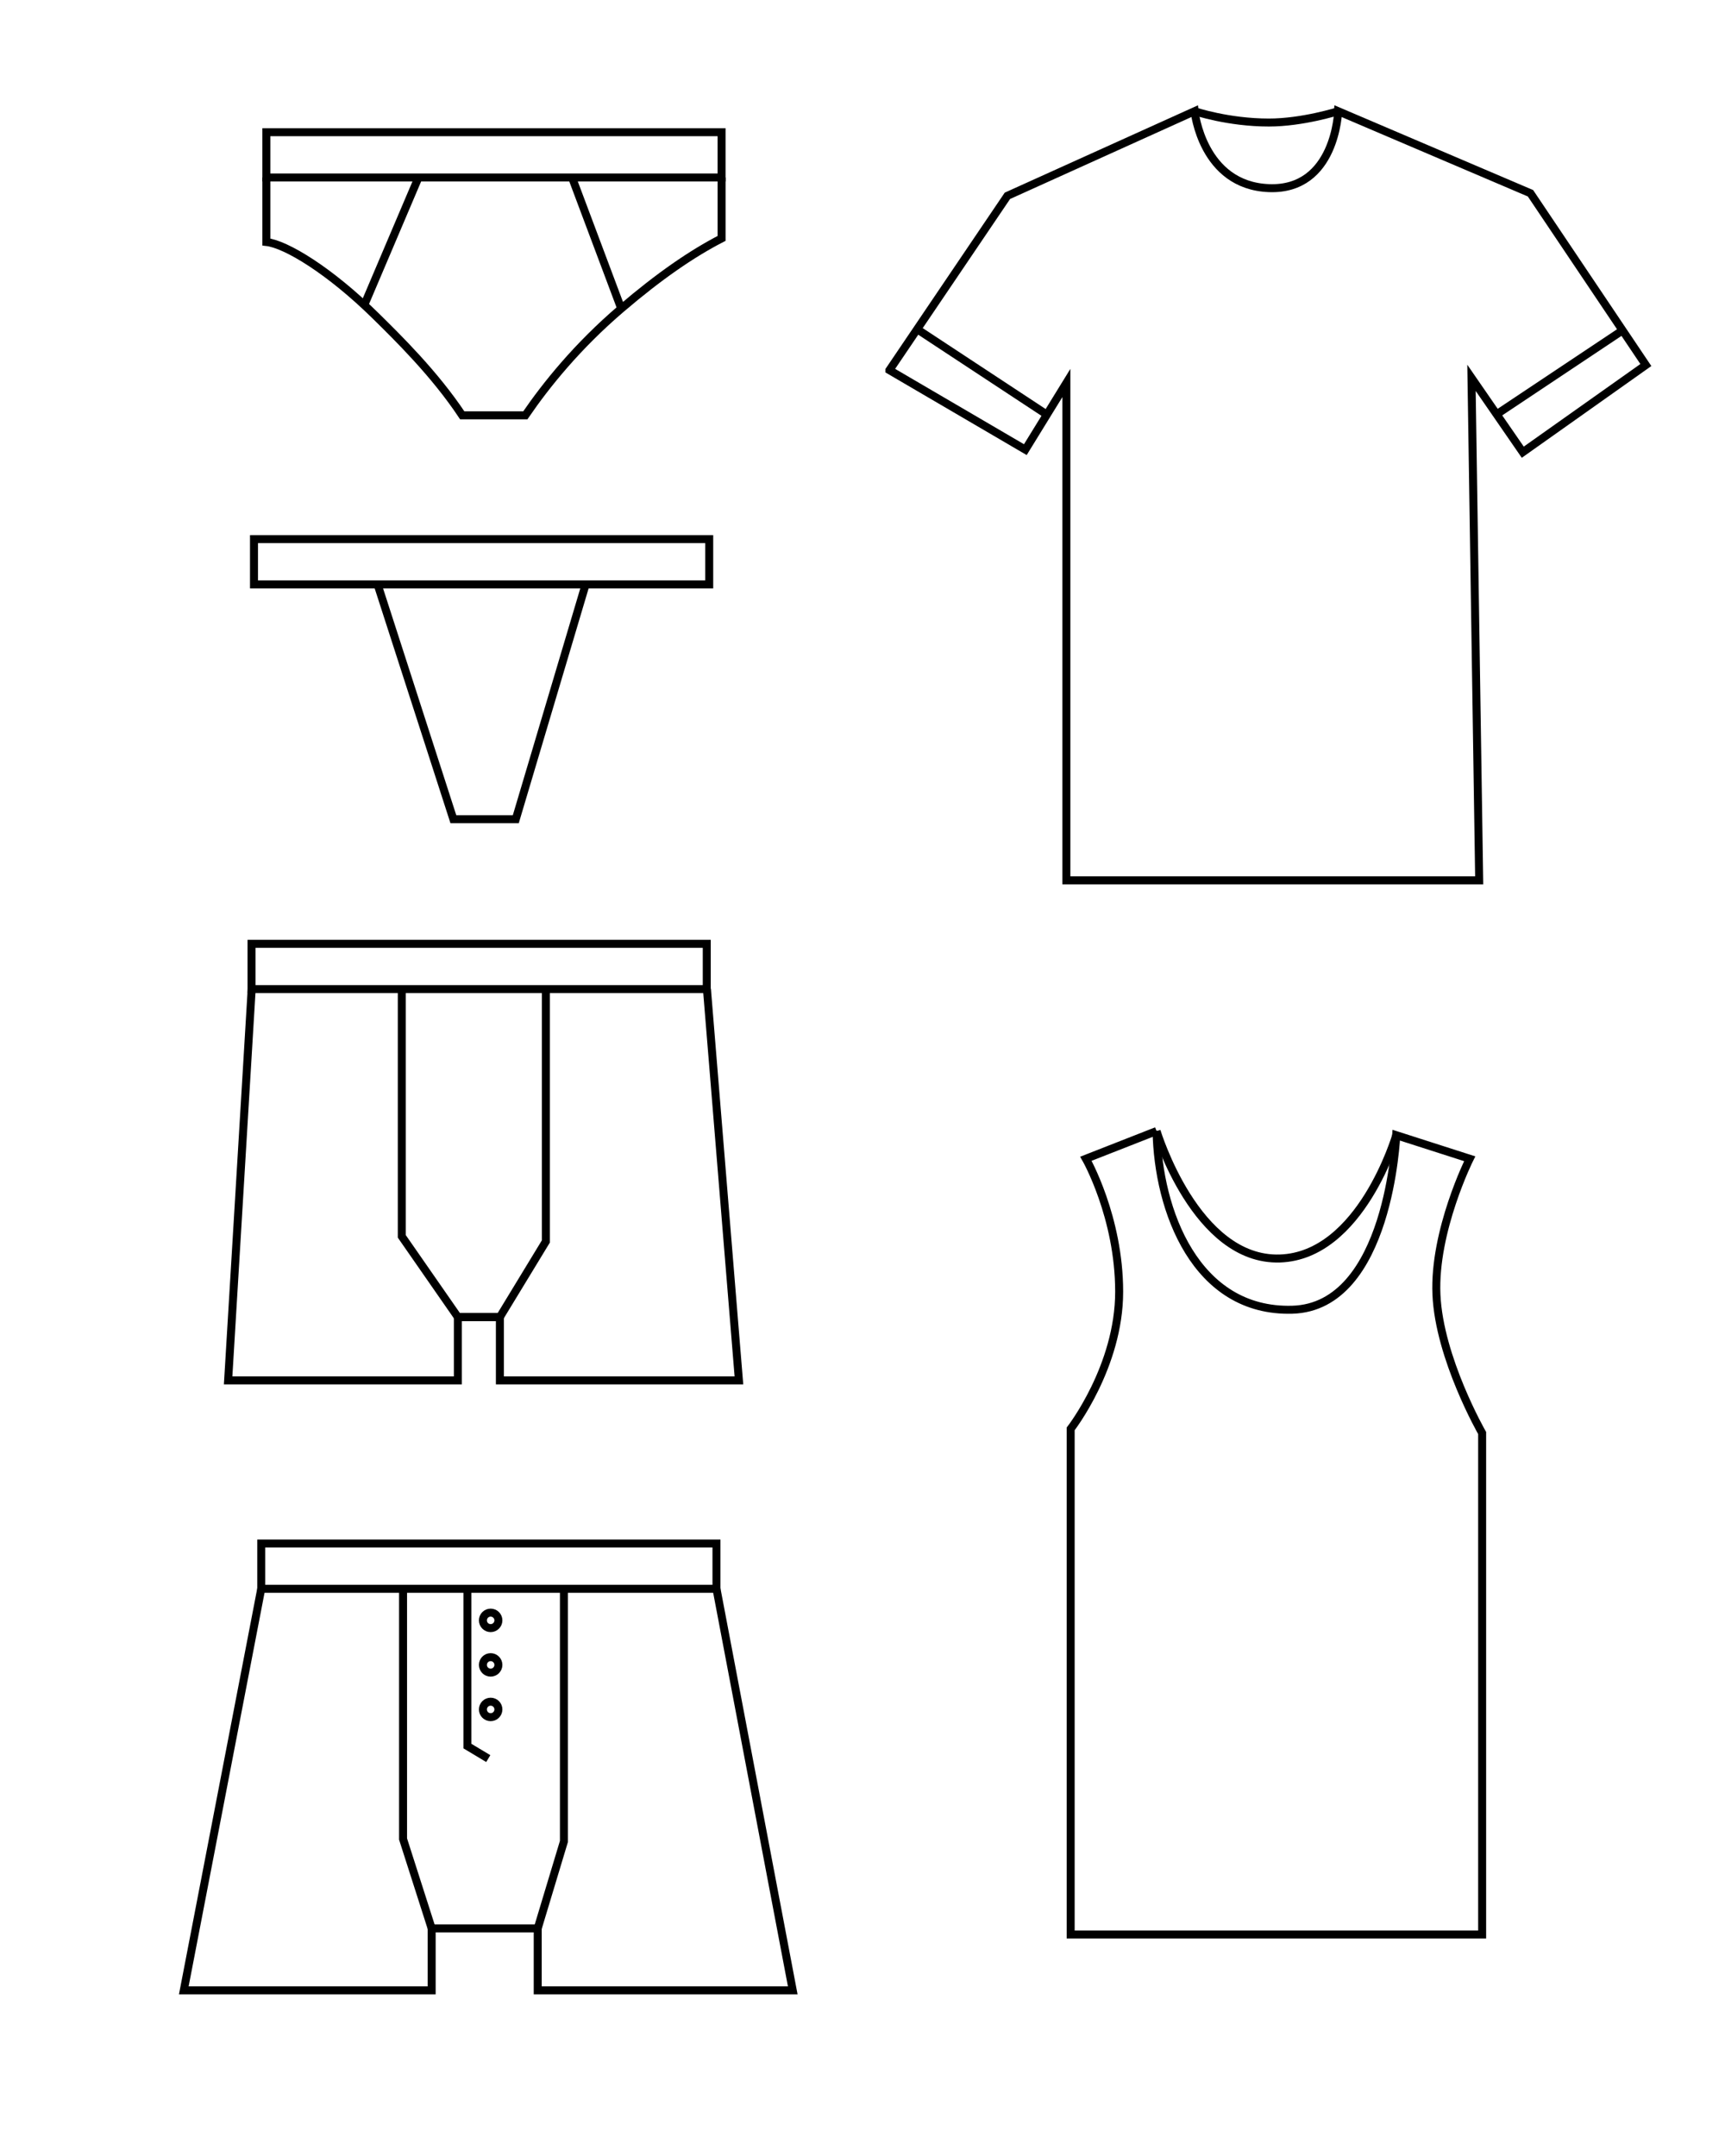 <?xml version="1.0" encoding="UTF-8"?>
<svg id="Ebene_1" data-name="Ebene 1" xmlns="http://www.w3.org/2000/svg" width="1080" height="1350" viewBox="0 0 1080 1350">
  <defs>
    <style>
      .cls-1 {
        fill: none;
        stroke: #000;
        stroke-miterlimit: 10;
        stroke-width: 5px;
      }
    </style>
  </defs>
  <g>
    <polyline class="cls-1" points="157.58 619.33 142.83 864.35 286.66 864.35 286.66 824.69 312.97 824.69 312.97 864.35 462.63 864.35 442.6 619.33"/>
    <polyline class="cls-1" points="251.56 619.33 251.56 774.17 286.66 824.69 312.97 824.69 341.75 777.36 341.75 619.33"/>
    <rect class="cls-1" x="157.48" y="590.98" width="285.01" height="28.35"/>
  </g>
  <g>
    <rect class="cls-1" x="166.75" y="82.78" width="285.01" height="28.35"/>
    <path class="cls-1" d="m166.75,111.13v40.39c12.3,1.35,39.66,17.94,68.37,46.2,13.95,13.74,36.97,36.29,54.27,62.34h39.51c13.09-19.11,32.48-43.27,60.06-66.83,23.71-20.25,44.07-34.3,62.81-43.95v-38.14"/>
    <line class="cls-1" x1="262.01" y1="111.13" x2="228.07" y2="190.98"/>
    <line class="cls-1" x1="358.15" y1="111.13" x2="388.95" y2="193.23"/>
  </g>
  <g>
    <rect class="cls-1" x="159.02" y="337.58" width="285.01" height="28.35"/>
    <polyline class="cls-1" points="236.4 365.93 283.85 512.96 322.93 512.96 366.66 365.93"/>
  </g>
  <g>
    <rect class="cls-1" x="163.56" y="966.49" width="285.01" height="28.35"/>
    <polyline class="cls-1" points="448.58 994.84 496.33 1246.28 336.66 1246.28 336.66 1207.48 270.26 1207.48 270.26 1246.28 115.07 1246.28 163.56 994.84"/>
    <polyline class="cls-1" points="252.35 994.84 252.35 1151.52 270.26 1207.48"/>
    <polyline class="cls-1" points="353.07 994.84 353.07 1153.02 336.66 1207.48"/>
    <polyline class="cls-1" points="292.64 994.84 292.64 1093.33 305.7 1101.16"/>
    <circle class="cls-1" cx="307.19" cy="1014.61" r="4.85"/>
    <circle class="cls-1" cx="307.19" cy="1042.49" r="4.85"/>
    <circle class="cls-1" cx="307.19" cy="1070.38" r="4.85"/>
  </g>
  <g>
    <path class="cls-1" d="m556.87,231.78l73.85-109.16,117.19-52.98s4.82,46.56,46.56,48.16,43.34-48.16,43.34-48.16l120.4,51.37,72.24,107.56-77.06,54.58-32.11-46.56,4.82,314.65h-258.46V239.81l-25.69,41.74-85.08-49.77Z"/>
    <path class="cls-1" d="m747.9,69.64s20.97,7.09,46.51,7.09c21.16,0,43.39-7.09,43.39-7.09"/>
    <line class="cls-1" x1="575.1" y1="206.72" x2="655.09" y2="259.39"/>
    <line class="cls-1" x1="937.08" y1="259.39" x2="1015.08" y2="207.39"/>
  </g>
  <g>
    <path class="cls-1" d="m724.11,708.22l-44.24,17.35s20.82,36.43,20.82,83.27-30.36,85.87-30.36,85.87v316.6h257.62v-314s-26.89-46.84-28.62-86.74,20.82-85.01,20.82-85.01l-45.97-14.75s-4.34,107.56-65.06,109.29c-60.72,1.73-84.14-62.45-85.01-111.9Z"/>
    <path class="cls-1" d="m724.11,708.22s24.57,81.5,77.2,79.8c50.77-1.64,72.86-77.2,72.86-77.2"/>
  </g>
</svg>